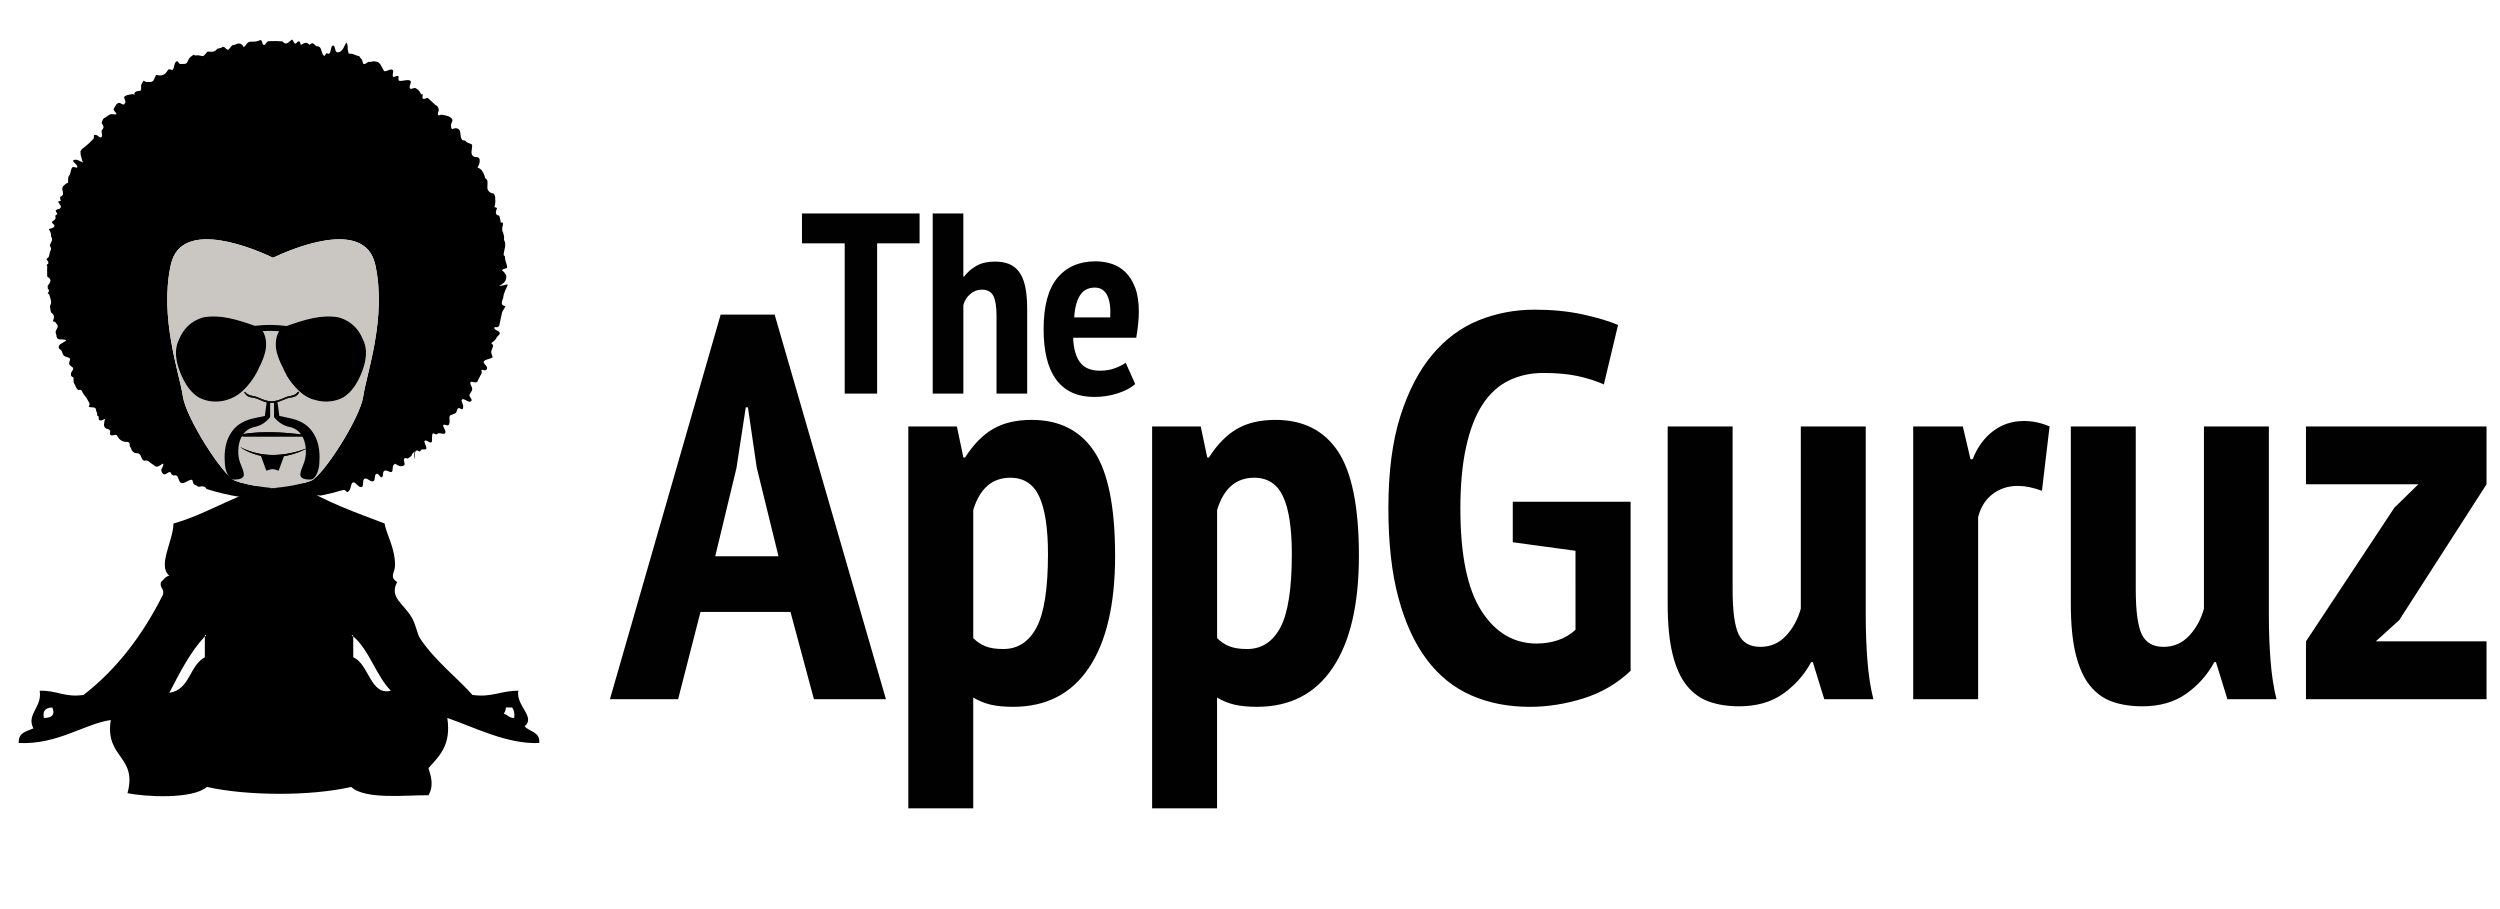 <svg xmlns="http://www.w3.org/2000/svg" width="220" height="80" viewBox="0 0 220 80">
  <g fill="#000100">
    <path d="M69.563 53.85h-7.92l-1.97 7.682h-6l9.746-33.846h4.75l9.794 33.846h-6.337l-2.064-7.682zm-6.625-4.897h5.57l-1.92-7.826-.77-5.28h-.19l-.817 5.33-1.872 7.776zM79.932 37.527h4.272l.576 2.736h.144c.736-1.152 1.56-1.993 2.472-2.52.912-.53 2.04-.793 3.385-.793 2.433 0 4.265.92 5.498 2.76 1.232 1.84 1.85 4.905 1.85 9.193 0 4.29-.77 7.578-2.306 9.866-1.536 2.287-3.76 3.432-6.673 3.432-.77 0-1.425-.064-1.97-.19-.543-.13-1.055-.34-1.535-.626v9.746h-5.713V37.527zm5.713 18.627c.32.32.68.56 1.08.72.4.16.92.24 1.56.24 1.28 0 2.256-.632 2.93-1.896.67-1.264 1.007-3.416 1.007-6.457 0-2.27-.256-3.96-.768-5.063-.512-1.104-1.36-1.657-2.544-1.657-1.6 0-2.688.945-3.264 2.833v11.28zM101.39 37.527h4.273l.576 2.736h.143c.736-1.152 1.56-1.993 2.472-2.52.912-.53 2.04-.793 3.384-.793 2.43 0 4.264.92 5.496 2.76 1.23 1.84 1.85 4.905 1.85 9.193 0 4.29-.77 7.578-2.306 9.866-1.536 2.287-3.76 3.432-6.673 3.432-.768 0-1.424-.064-1.968-.19-.545-.13-1.057-.34-1.537-.626v9.746h-5.713V37.527zm5.714 18.627c.32.32.68.56 1.08.72.4.16.92.24 1.56.24 1.28 0 2.256-.632 2.93-1.896.67-1.264 1.007-3.416 1.007-6.457 0-2.27-.256-3.96-.768-5.063s-1.36-1.657-2.544-1.657c-1.6 0-2.688.945-3.264 2.833v11.28zM133.123 44.152h10.37v14.882c-1.185 1.12-2.57 1.93-4.153 2.425s-3.16.743-4.73.743c-1.888 0-3.6-.336-5.136-1.008-1.536-.674-2.84-1.72-3.912-3.145-1.073-1.424-1.905-3.232-2.497-5.426-.593-2.19-.888-4.824-.888-7.896 0-3.2.352-5.905 1.056-8.114.704-2.208 1.64-4.008 2.81-5.4 1.167-1.393 2.527-2.4 4.08-3.025 1.552-.625 3.19-.937 4.92-.937 1.537 0 2.937.137 4.2.408 1.265.273 2.313.585 3.146.937l-1.25 5.233c-.64-.288-1.384-.528-2.23-.72-.85-.192-1.882-.288-3.098-.288-1.12 0-2.136.225-3.048.672-.912.448-1.682 1.152-2.305 2.112-.626.96-1.105 2.2-1.44 3.72-.338 1.52-.506 3.337-.506 5.45 0 4.064.617 7.057 1.85 8.977 1.23 1.92 2.855 2.88 4.872 2.88.64 0 1.256-.097 1.85-.29.59-.195 1.11-.502 1.56-.924V48.47l-5.52-.752v-3.568zM152.47 37.527V51.88c0 1.89.176 3.202.528 3.94.352.735.992 1.103 1.92 1.103.896 0 1.648-.328 2.257-.984.607-.656 1.04-1.448 1.296-2.377V37.527h5.714v16.707c0 1.312.05 2.6.145 3.863.095 1.266.27 2.408.526 3.434h-4.32l-1.008-3.265h-.145c-.608 1.12-1.433 2.05-2.473 2.785s-2.328 1.104-3.864 1.104c-.992 0-1.872-.137-2.64-.408-.77-.27-1.426-.744-1.97-1.416-.544-.672-.96-1.592-1.247-2.76-.29-1.168-.434-2.648-.434-4.44V37.526h5.714zM179.69 43.19c-.77-.286-1.473-.43-2.112-.43-.864 0-1.608.24-2.232.72-.624.48-1.05 1.152-1.27 2.016V61.53h-5.714V37.528h4.368l.672 2.88h.192c.416-1.056 1.016-1.88 1.8-2.473.784-.592 1.688-.888 2.712-.888.77 0 1.52.16 2.257.48l-.673 5.665zM187.947 37.527V51.88c0 1.89.176 3.202.528 3.94.352.735.99 1.103 1.92 1.103.896 0 1.647-.328 2.257-.984.607-.656 1.04-1.448 1.295-2.377V37.527h5.713v16.707c0 1.312.05 2.6.145 3.863.096 1.266.27 2.408.527 3.434h-4.32l-1.008-3.265h-.145c-.608 1.12-1.433 2.05-2.474 2.785-1.04.736-2.327 1.104-3.863 1.104-.992 0-1.872-.137-2.64-.408-.77-.27-1.425-.744-1.97-1.416-.544-.672-.96-1.592-1.248-2.76-.287-1.168-.432-2.648-.432-4.44V37.526h5.714zM202.926 56.44l7.777-11.76 2.113-2.065h-9.89v-5.088h15.89v5.088l-7.682 11.955-2.064 1.87h9.746v5.09h-15.89v-5.09z"/>
  </g>
  <g fill="#000100">
    <path d="M80.923 21.413h-3.736v13.225h-2.853V21.413h-3.76v-2.627h10.35v2.627zM87.694 34.637v-6.84c0-.814-.095-1.403-.283-1.765-.188-.362-.53-.543-1.03-.543-.36 0-.694.127-.996.384-.302.257-.506.582-.61.974v7.79h-2.696V18.786h2.695v5.548h.068c.303-.393.67-.71 1.1-.95.43-.243.97-.363 1.618-.363.468 0 .875.07 1.223.205.348.136.643.362.884.68.242.316.423.743.544 1.28.12.535.18 1.21.18 2.025v7.428h-2.694zM99.9 33.8c-.38.33-.892.603-1.54.814-.65.21-1.33.317-2.04.317-.784 0-1.46-.135-2.026-.407-.566-.27-1.03-.664-1.393-1.177s-.63-1.136-.803-1.87c-.174-.73-.26-1.565-.26-2.5 0-2.04.403-3.545 1.21-4.52.808-.973 1.93-1.46 3.364-1.46.484 0 .952.072 1.405.215.453.145.856.386 1.21.726.355.34.643.792.86 1.36.22.565.33 1.278.33 2.14 0 .332-.02.686-.058 1.063-.038.376-.095.784-.17 1.222H94.44c.03.937.23 1.653.594 2.15s.953.748 1.76.748c.49 0 .935-.075 1.34-.226.403-.15.71-.31.925-.476l.84 1.88zm-3.553-8.492c-.582 0-1.02.23-1.31.69-.29.46-.46 1.106-.505 1.936h3.17c.045-.86-.047-1.513-.276-1.958-.23-.446-.59-.668-1.08-.668z"/>
  </g>
  <path fill-rule="evenodd" clip-rule="evenodd" d="M26.486 42.758c2.144 1.412 4.788 2.325 7.358 3.31.165.987.927 2.142.92 3.68-.003.667-.538.99.183 1.472-.714 1.377.575 1.88 1.288 3.127.396.69.473 1.44.736 1.84 1.286 1.948 3.454 3.633 4.6 4.966 1.718.247 2.55-.392 4.046-.366-.258 1.277 1.556 2.312.553 3.125.417.503 1.373.467 1.286 1.473-2.823.117-5.63-1.352-8.093-2.207.364 2.388-.7 3.346-1.655 4.414.27.87.454 1.597 0 2.392-1.78-.043-5.55.433-6.806-.735-3.54.82-9.15.798-12.693 0-1.288 1.113-5.445.866-6.99.55.897-3.295-2-3.068-1.473-6.438-2.308.33-4.684 2.182-8.094 2.023-.066-.926.7-1.017 1.288-1.287-.65-1.258.8-1.86.552-3.31 1.47-.062 2.2.618 3.863.365 2.97-2.304 5.23-5.316 6.99-8.83.134-.56-.316-.54-.183-1.103.246-.184.36-.497.736-.553-1.062-.88.35-3.066.368-4.598 2.683-.753 4.73-2.14 7.358-2.944.182-1.04-.552-1.166-.368-2.207-.326-.228-.746-.36-.92-.737-.22-.77-.19-1.428.184-2.023-.807-3.46 1.166-6.2 4.415-4.967.193.074 1.028.65 1.104.736.925 1.05.427 2.337.55 4.046.03.43.466.826.37 1.47-.126.83-.637.723-.92 1.29-.312.618.013 1.37-.554 2.022zM18.026 56c-1.302 1.398-2.202 3.195-3.128 4.968 1.825-.26 1.76-2.41 3.127-3.127V56c.267-.11-.018-.22 0 0zm13.06 0v1.84c1.383.58 1.503 3.4 3.31 2.945-1.33-1.37-1.865-3.53-3.31-4.784-.114-.266-.222.02 0 0zM3.86 63.177c.77.02 1.003-.36.737-.92-.53.023-.874.23-.736.92zm40.47-.37c.35.08.462.397.92.37.058-.428-.03-.707-.185-.92h-.553c.01.252-.086.403-.183.55z"/>
  <path d="M44.285 26.193c.002-.03.004-.06.01-.087.01-.087.033-.175.064-.265.01-.03.02-.06.033-.09.068-.248.236-.473.292-.724-.252 0-.477.167-.756.112.362-.14.67-.42.624-.862-.01-.027-.018-.053-.03-.077-.07-.15-.175-.283-.316-.382-.014-.017-.022-.034-.027-.048.14-.173.478-.117.45-.257-.02-.26-.138-.474-.178-.707-.01-.058-.016-.117-.012-.18.02-.122-.147-.15-.12-.207.03-.45.28-.898.034-1.307l.002-.075c.006-.102.012-.208-.006-.3-.04-.162-.1-.312-.154-.458 0-.043-.004-.084 0-.136-.015-.192.125-.39.042-.557-.028 0-.084 0-.14-.014-.02 0-.034-.01-.053-.01.002-.033.005-.065.01-.098l-.025-.1c-.023-.106-.047-.21-.073-.316-.007-.028-.014-.054-.03-.073-.39-.035-.307-.37-.2-.613 0-.03-.012-.05-.023-.073-.055-.042-.125-.063-.196-.048.05-.197.1-.412.08-.615 0-.028-.006-.057-.01-.084.025-.186-.016-.332-.11-.46l-.054-.062c-.223-.005-.402-.142-.49-.327-.01-.027-.02-.056-.028-.087-.03-.24.053-.52-.03-.773-.03-.084-.226-.112-.204-.292-.006-.027-.015-.05-.022-.072-.14-.365-.253-.59-.617-.73.113-.196.225-.42.19-.677-.003-.023-.008-.046-.017-.07s-.02-.043-.033-.064c-.113-.17-.365-.056-.506-.17-.308-.194-.084-.67-.11-.98-.03-.196-.422-.11-.59-.392-.028-.056-.197 0-.253-.056-.224-.197-.14-.505-.224-.786-.084-.307-.477-.307-.7-.167-.113-.17-.113-.365-.057-.533.056-.112.14-.28.056-.364-.188-.28-.55-.31-.828-.375-.056-.013-.114-.017-.19.003-.048.035-.133.062-.188.035-.112-.14.028-.308.04-.457 0-.04-.004-.07-.01-.1-.04-.147-.108-.284-.284-.346l-.068-.062c-.153-.146-.31-.29-.468-.433-.024-.023-.05-.045-.077-.068-.094-.125-.213-.017-.324.018-.027.01-.054.015-.08.01-.243-.02-.047-.3-.13-.44-.028-.056-.112.112-.112.056-.055-.167-.167-.307-.266-.423-.02-.016-.048-.025-.072-.043-.017-.01-.03-.02-.043-.03l-.043-.03-.047-.025c-.173-.12-.48.214-.537-.065-.03-.224.224-.533.027-.617-.253-.112-.59.056-.897.028-.195 0-.083-.253-.112-.393 0-.027-.056-.027-.093-.042-.033 0-.064.005-.097.013-.123.033-.23.114-.286.06-.113-.142.083-.45-.028-.59-.225-.196-.645.253-.787.056-.252-.392-.28-.785-.794-.816-.02-.005-.038-.008-.057-.01h-.06c-.043.005-.096.02-.148.03-.054.01-.106.014-.16.026-.24-.073-.324.208-.52.18-.17 0-.085-.335-.253-.448-.04-.028-.062-.07-.086-.11-.048-.082-.09-.166-.216-.155-.025-.01-.05-.02-.074-.027-.123-.045-.248-.09-.37-.136-.035-.01-.067-.018-.1-.025-.095.014-.188 0-.276-.03.004-.07-.003-.096-.01-.125-.13-.26.038-.597-.187-.82-.194.308-.278.756-.69.85-.023 0-.044.002-.064 0-.022 0-.042-.005-.062-.012-.02-.007-.04-.018-.06-.034-.132-.163-.103-.554-.273-.554-.223.027-.167.45-.302.66-.02.026-.042.046-.067.06-.022.008-.048.012-.077.008-.02-.002-.034-.012-.048-.02-.013-.013-.025-.027-.037-.042-.168.007-.196.4-.336.176-.167-.225-.14-.505-.312-.694-.04-.025-.082-.048-.128-.064-.044-.017-.093-.027-.15-.027-.083 0-.167-.168-.28-.22-.034-.02-.065-.03-.098-.042-.088.02-.17.066-.238.15-.28-.282-.42-.197-.757 0-.057.027-.03-.337-.225-.31-.14.027-.17.225-.28.196-.168-.026-.197-.42-.31-.335-.335.225-.476.533-.82.142l-.088-.006c-.148-.01-.296-.022-.435-.022h-.16c-.156.002-.314.005-.473.01-.03 0-.06 0-.09.008-.205.065-.205.318-.372.318-.197 0-.112-.31-.253-.393-.04-.026-.078-.033-.118-.024-.04.01-.08.033-.122.065-.236.072-.49.072-.713.072-.28 0-.365.338-.59.478-.027-.028-.027-.084-.054-.1-.02-.03-.04-.057-.06-.08-.17-.187-.385-.168-.59-.06l-.077.042c-.31-.028-.338.226-.535.393-.17.17-.307-.28-.548-.22-.024.018-.05.04-.073.07l-.095.026-.19.05c-.032.007-.064.016-.095.024-.233.303-.457.274-.82.247-.058 0-.113.057-.132.106l-.045.05-.04.048-.055.058c-.065.076-.15.16-.234.133-.225-.057-.337-.084-.562-.057-.056.028-.112-.027-.167-.056-.056 0-.11.056-.174.097-.02.01-.04.024-.058.037l-.05.044c-.022.02-.044.04-.066.058-.156.128-.186.41-.326.52-.14.085-.335.03-.533.058-.083.028-.195-.28-.28-.253-.308.113-.196.562-.392.758-.084.085-.308-.167-.43.042-.018.03-.036.062-.054.088-.18.278-.403.397-.75.36-.07-.006-.143-.02-.223-.04-.196.365-.17.7-.676.613-.024.008-.047.012-.073.015-.1.008-.212-.024-.345-.123-.05.072-.093.146-.137.22-.014.026-.03.05-.043.08-.113.18.044.502-.103.58-.02.01-.048.018-.083.02-.225-.002-.56.11-.422.39-.052-.087-.136-.115-.223-.097l-.087.01c-.202.027-.4.07-.556.168-.15.105.052.353.054.504.002.05-.02.09-.07.132-.013.037-.04.093-.068.093-.196.027-.336-.225-.533-.112-.022.01-.042.023-.06.04-.13.106-.208.317-.305.465-.056.14.225.28.25.476-.1.01-.205 0-.31-.012-.052-.006-.105-.012-.154-.012-.26.053-.4.276-.65.36-.02.02-.033.043-.046.064-.028.046-.054.095-.077.143-.013.028-.026.057-.037.085-.012.044-.04.128-.012.186.152.184.17.32.104.438-.023.04-.057.08-.098.117-.058.114-.024.25 0 .368.012.06.01.1 0 .14-.007.047-.014.11-.06.142-.05.02-.097.01-.144-.015-.145-.076-.29-.284-.498-.17-.007.027-.008.056-.01.086.002.093.01.18-.022.21-.31.336-.645.646-1.032.923-.016.02-.028.038-.04.057l-.036.06-.054.086c.003.02.007.04.008.06.003.018.005.037.006.055-.012.082.01.18.03.272l.03.1c.05.18.078.35.162.49-.28-.085-.53-.336-.84-.207-.02.014-.03.03-.037.046-.004.017 0 .034.008.048.028.05.066.093.11.14.04.043.085.084.125.126.082.085.144.168.13.267-.02.074-.137.013-.266-.012-.064-.012-.13-.015-.19.035-.15.213-.114.495-.243.712 0-.012-.005-.024-.03-.034-.112.224-.083.392-.083.644 0 .057-.17.057-.23.13-.027.033-.063.064-.1.097-.034.03-.073.06-.11.092-.015.03-.028.062-.04.09l-.038.1c.01.304.236.612-.172.744-.016.022-.02.052-.017.083.008.095.027.19.062.29-.073-.007-.133.003-.184.025-.025.01-.047.026-.062.044.054.062.094.118.12.168.013.024.025.05.042.077.195.188.055.413-.203.406-.035.013-.063.03-.087.054l-.075.066c-.03.028.112.196.14.31 0 .027-.027.04-.06.052-.03.01-.065.017-.08.032-.083.167.084.308-.122.428-.02.022-.042.04-.063.06-.02.014-.042.027-.062.042-.02.013-.036.028-.053.042-.12.156.217.24.19.38-.03.28-.562.197-.478.337.14.196.19.365.18.52-.002.028-.006.053-.003.08.218.296-.008.493-.114.783.007.02.017.037.028.056.016.026.032.054.046.083.032.076.06.16.032.244-.14.223-.112.503-.224.67-.042.043-.1.08-.15.126-.005.017-.014.034-.014.053.108.157.304.325.024.465-.028.03 0 .085.042.12-.006.032-.01.063-.01.096-.002.096-.003.193-.003.29 0 .16 0 .32.005.478.008.03.016.062.03.092.384.188.3.468.023.756-.006.033-.008.065-.01.097l.007.094.007.1c.028.024.053.047.072.07.116.164-.136.277-.052.417.025-.03.055-.057.085-.082-.006.02-.01.037 0 .054.11.393.31.7.076 1.064.003.03.008.06.013.09l.06.356c.007.032.014.066.023.1.3.24.308.38.2.682l-.04.106c.17.032.254.088.29.162.01.018.016.037.027.058.305.24-.06.466-.073.753l.027.097c.01.032.02.063.028.096.01.032.02.063.025.094-.01.098.046.21.102.266.018.02.042.034.07.045.21.066.463-.018.687.095-.196.252-.786.308-.64.728.015.017.035.03.056.045.083.06.17.122.203.233.01.034.022.064.033.095l.03.078.03.077c.117.232.398.204.566.316.11.076.048.19.004.308-.01.03-.02.062-.025.1-.037.21.16.294.3.406.168.17-.113.336-.138.54-.003.025-.004.052-.006.08 0 .026 0 .054.004.082 0 .056.056.084.082.12.024.01.046.023.068.035.022.015.043.026.062.04.006.024.008.047.01.072.007.12 0 .23.013.326.003.028.01.056.016.08.143.197.17.42.338.59.112.083.252-.057.332.072.016.022.032.043.05.064.074.187.174.333.29.465.02.022.04.044.06.07.093.11.143.25.212.37.015.023.028.047.045.07.02.025.035.05.043.076.007.025.01.052.007.077.026.11-.086.222-.06.25.31.11.646-.085.646.37l.036.056c.05.096.068.21.055.337.023.028.064.045.094.063.03.02.053.04.038.07-.008.083-.002.145.015.195.007.025.018.046.03.065.208.13.348-.065.516-.093-.058.25-.225.7.102.846.025.013.05.02.08.03.026.005.056.01.086.013l.064.042c.03.02.087.05.115.105.03.14-.084.31.03.366.14.14.363-.058.547.027.02.028.038.058.053.086.18.318.47.528.847.504.025.002.05.007.073.013.07.017.13.05.16.125.024.093-.01.206.048.304.01.02.027.037.048.057.01.025.022.05.034.076.068.263.264.43.544.43.084-.027.197.057.267.155.016.023.03.05.042.077.074.16.112.346.28.413.018.01.037.014.055.012.31-.123.505.24.793.36l.06.062.045.044c.28.17.505-.112.73-.225.11.253-.225.422-.142.674.057.14.113.31.31.28.167-.027.252-.196.42-.196.11 0 .11.14.164.2.023.023.053.038.082.054l.09.045c.476-.13.365.374.588.598.252.254.673-.224 1.01-.224.14.03.056.338.25.436.03.018.06.03.092.043.032.01.064.02.096.036.066.046.152.13.208.103.252-.058.504-.085.658.19.03.013.062.022.094.034 1.914.6 3.95.924 6.06.924.956 0 1.897-.066 2.816-.195.017-.002.035-.005.048-.01.248-.355.696-.16 1.035-.173.02-.003.036-.005.054-.01.63-.124 1.25-.278 1.86-.462.032-.01.064-.02.1-.02.17-.027.256.253.368.168.308-.168.225-.672.42-.812.225-.14.45.393.73.393.308.027.083-.588.308-.73.252-.14.56.365.812.197.168-.112.028-.504.224-.616.197-.14.337.364.505.28.168-.113 0-.533.28-.59.226-.027.478.225.59.113.104-.083.053-.324.103-.5.01-.03.02-.057.035-.08.06-.063.144-.148.172-.12.28.196.504.28.757.14.168-.11-.084-.392.033-.623.018-.013.042-.02.07-.02.06-.005.132.008.22.04.03-.013.06-.03.088-.05.054-.04.11-.078.163-.117.028-.02.056-.04.08-.065.017-.063.038-.116.067-.162.012-.023.03-.044.045-.064.042-.065.107-.11.178-.154-.063.188 0 .387-.044.564-.008.038-.02.066-.03.09l.035-.03c.007-.023.018-.042.024-.063.11-.214-.058-.58.194-.663.055-.03.168.056.265.104.02-.012.04-.034.056-.06.016-.025.035-.05.05-.074.132-.138.413 0 .47-.11.056-.196-.142-.42-.17-.65.006-.02.015-.037.028-.05.172-.147.41.22.577.126.025-.013.048-.037.064-.08.032-.216-.024-.468.06-.693.056-.11.252.14.364.057.252-.224.588.084.73-.084.14-.168-.114-.42-.168-.643 0-.03.006-.057.02-.08.015-.02.034-.034.063-.034.167 0 .363.17.448-.056.112-.28-.085-.728.14-.785.152-.058.28-.102.394-.155.022-.01.043-.025.062-.045.105-.135.078-.444.302-.417.084 0 .14.17.292.07.013-.02.023-.046.03-.073.06-.193-.04-.368-.102-.558-.01-.027-.017-.055-.024-.084-.028-.083.056-.14.112-.14.25 0 .533.365.73.17.166-.17-.198-.337-.145-.56.006-.023.016-.043.024-.066.05-.078.1-.155.148-.233.01-.02.023-.04.035-.058.13-.29-.205-.512-.122-.737.057-.112.25 0 .395.005h.088c.077-.018.143-.056.164-.155.008-.017.015-.035.022-.056.058-.108.116-.215.17-.323.016-.03.032-.06.042-.093.13-.136.13-.276.074-.475.022-.002.052 0 .082.004.03.002.06.005.092.01.106.043.246.043.298-.057.014-.018.024-.04.033-.07.056-.25-.42-.475-.28-.643.14-.168.503-.196.728-.31.112-.055-.113-.335-.08-.544l.008-.055c.032-.08.062-.163.09-.245l.035-.1c.09-.148-.052-.26-.136-.345.145-.094.285-.205.386-.334.018-.02.033-.043.048-.064.04-.218.46-.357.266-.582-.113-.14-.477-.168-.422-.393.056-.11.31.113.427-.188.01-.03.017-.062.024-.093.065-.282.128-.565.184-.85.007-.034.01-.065.02-.098.046-.257.24-.425.327-.65-.478-.057-.338-.365-.205-.74zM31.97 34.856c-.278 1.95-3.557 7.037-4.604 7.45-.464.185-1.643.482-3.137.626 0 .01.002.023.005.034-.07-.005-.138-.01-.206-.017l-.205.016.004-.034c-1.496-.144-2.673-.44-3.137-.625-1.046-.414-4.326-5.5-4.604-7.45s-2.094-6.92-1.048-11.59c.944-4.214 7.675-1.212 8.986-.584 1.312-.628 8.043-3.63 8.987.583 1.048 4.672-.766 9.64-1.045 11.59z"/>
  <path fill="#CAC7C3" d="M24.03 22.684c-1.312-.628-8.043-3.63-8.987.583-1.046 4.672.768 9.64 1.047 11.59s3.558 7.037 4.604 7.45c.464.185 1.64.482 3.136.626l-.004.034c.07-.005.137-.01.204-.017l.206.017c-.003-.01-.004-.024-.006-.034 1.495-.144 2.673-.44 3.137-.625 1.046-.414 4.326-5.5 4.604-7.45.28-1.952 2.095-6.92 1.048-11.59-.945-4.215-7.677-1.213-8.99-.584zm.045 17.536c-1.794.024-3-.908-2.966-.906-.022.006 1.243.753 2.963.724 1.71-.012 3.016-.642 3.014-.614.008-.03-1.235.778-3.012.796zm-3.642-1.812c2.922-.834 7.236 0 7.236 0h-7.237zm1.184-3.9c.275.377.675.284 1.06.454.398.178.788.343 1.226.356.438-.013.828-.178 1.227-.356.384-.17.785-.077 1.06-.455.05-.072.174-.003.12.07-.097.134-.21.258-.367.323-.22.093-.467.075-.69.164-.406.162-.785.343-1.21.387-.012.007-.024.01-.04.01-.036.002-.073 0-.11 0-.03 0-.06.002-.09 0-.01 0-.02 0-.03-.006-.166-.012-.33-.042-.49-.095-.25-.083-.48-.217-.73-.296-.226-.073-.47-.072-.688-.164-.156-.065-.27-.188-.368-.322-.055-.075.066-.143.12-.07zm9.706-.688c-.26.424-.574.774-.914 1.022-.07.053-.143.1-.217.144-1.078.563-2.435.468-3.517-.3-.09-.067-.175-.136-.262-.214-.558-.5-1.053-1.143-1.44-1.92-.017-.04-.036-.088-.057-.148-.15-.272-.28-.552-.388-.844-.036-.097-.07-.196-.1-.298-.25-.687-.213-1.584.128-2.114-.476-.034-.956-.038-1.434-.01.345.53.386 1.433.135 2.125-.032.102-.065.2-.1.298-.108.293-.238.573-.386.845-.022.06-.042.108-.058.148-.388.777-.883 1.418-1.44 1.92-.087.078-.172.147-.262.215-1.082.767-2.44.862-3.516.3-.075-.045-.146-.092-.217-.145-.34-.248-.65-.6-.913-1.022-.594-.98-1.262-2.677-.628-3.92.046-.12.098-.235.154-.342.42-.812 1.05-1.297 1.742-1.548.086-.03.174-.06.26-.084 1.52-.272 3.014.214 4.526.743.93-.107 1.87-.103 2.8.017 1.53-.536 3.037-1.036 4.57-.76.088.024.176.052.262.083.692.25 1.323.736 1.742 1.548.056.107.108.222.156.34.633 1.244-.035 2.94-.63 3.922z"/>
  <path d="M20.433 38.408h7.236s-4.315-.834-7.237 0zM21.11 39.313c-.036 0 1.17.93 2.965.906 1.777-.02 3.02-.828 3.012-.798.002-.027-1.302.603-3.014.614-1.72.03-2.984-.717-2.964-.723z"/>
  <path fill="#0E1010" d="M21.863 34.9c.22.09.462.09.688.163.25.08.482.213.732.295.16.053.323.083.49.095.007.004.018.007.03.007h.2c.015 0 .026-.003.038-.01.427-.044.806-.225 1.21-.387.224-.09.47-.07.69-.164.158-.066.27-.19.37-.323.053-.074-.07-.143-.123-.07-.274.377-.675.284-1.06.454-.398.18-.788.344-1.226.357-.437-.013-.827-.178-1.226-.356-.384-.17-.783-.076-1.06-.454-.052-.072-.174-.003-.12.07.098.135.213.258.37.323z"/>
  <path d="M31.797 29.556c-.418-.812-1.05-1.297-1.742-1.548-.085-.03-.173-.06-.263-.084-1.532-.275-3.04.225-4.568.76-.93-.12-1.87-.123-2.8-.017-1.513-.53-3.007-1.015-4.526-.743-.087.025-.175.053-.26.084-.694.25-1.323.736-1.743 1.548-.056.107-.107.222-.155.34-.634 1.245.035 2.942.628 3.923.264.423.574.773.914 1.02.072.054.143.1.217.145 1.075.563 2.433.468 3.515-.3.09-.067.175-.136.262-.214.557-.5 1.053-1.142 1.44-1.92.017-.04.036-.087.058-.147.147-.272.277-.552.386-.844.036-.098.07-.197.1-.3.25-.69.21-1.593-.135-2.123.478-.028.958-.025 1.434.01-.342.53-.38 1.426-.13 2.113.03.102.064.2.1.298.108.292.238.572.388.844.02.06.04.108.056.148.388.777.883 1.418 1.44 1.92.088.078.174.147.263.215 1.082.767 2.438.862 3.517.3.074-.045.146-.092.216-.145.34-.248.652-.6.914-1.022.594-.98 1.262-2.678.63-3.922-.05-.118-.1-.232-.157-.34z"/>
  <path fill-rule="evenodd" clip-rule="evenodd" d="M23.773 35.347v1.357s-.52.71-1.314.856c-1.262.232-1.564 1.52-1.48 2.477.065.72.384 1.074.477 1.657.062.396-.397.522-.897.502-.5-.02-.752-.898-.773-1.42-.02-.522-.146-1.775.668-2.86.662-.882 1.624-1.056 2.283-1.193l.57-.12.166-1.255h.3zM24.114 35.347v1.357s.522.71 1.315.856c1.26.232 1.562 1.52 1.477 2.477-.063.72-.383 1.074-.476 1.657-.06.396.398.522.9.502.5-.02.75-.898.77-1.42.022-.522.147-1.775-.667-2.86-.662-.882-1.625-1.056-2.282-1.193l-.57-.12-.166-1.255h-.3zM22.95 40.087s.21.06.264.027c.054-.033.243-.05.313-.033.07.018.172.028.275 0 .102-.026.27.018.33.018s.145-.054.253-.033c.108.022.238.048.34.042.035-.002.296-.056.286-.026l-.49 1.338c-.5-.187-.576-.166-1.086 0l-.485-1.33z"/>
</svg>
